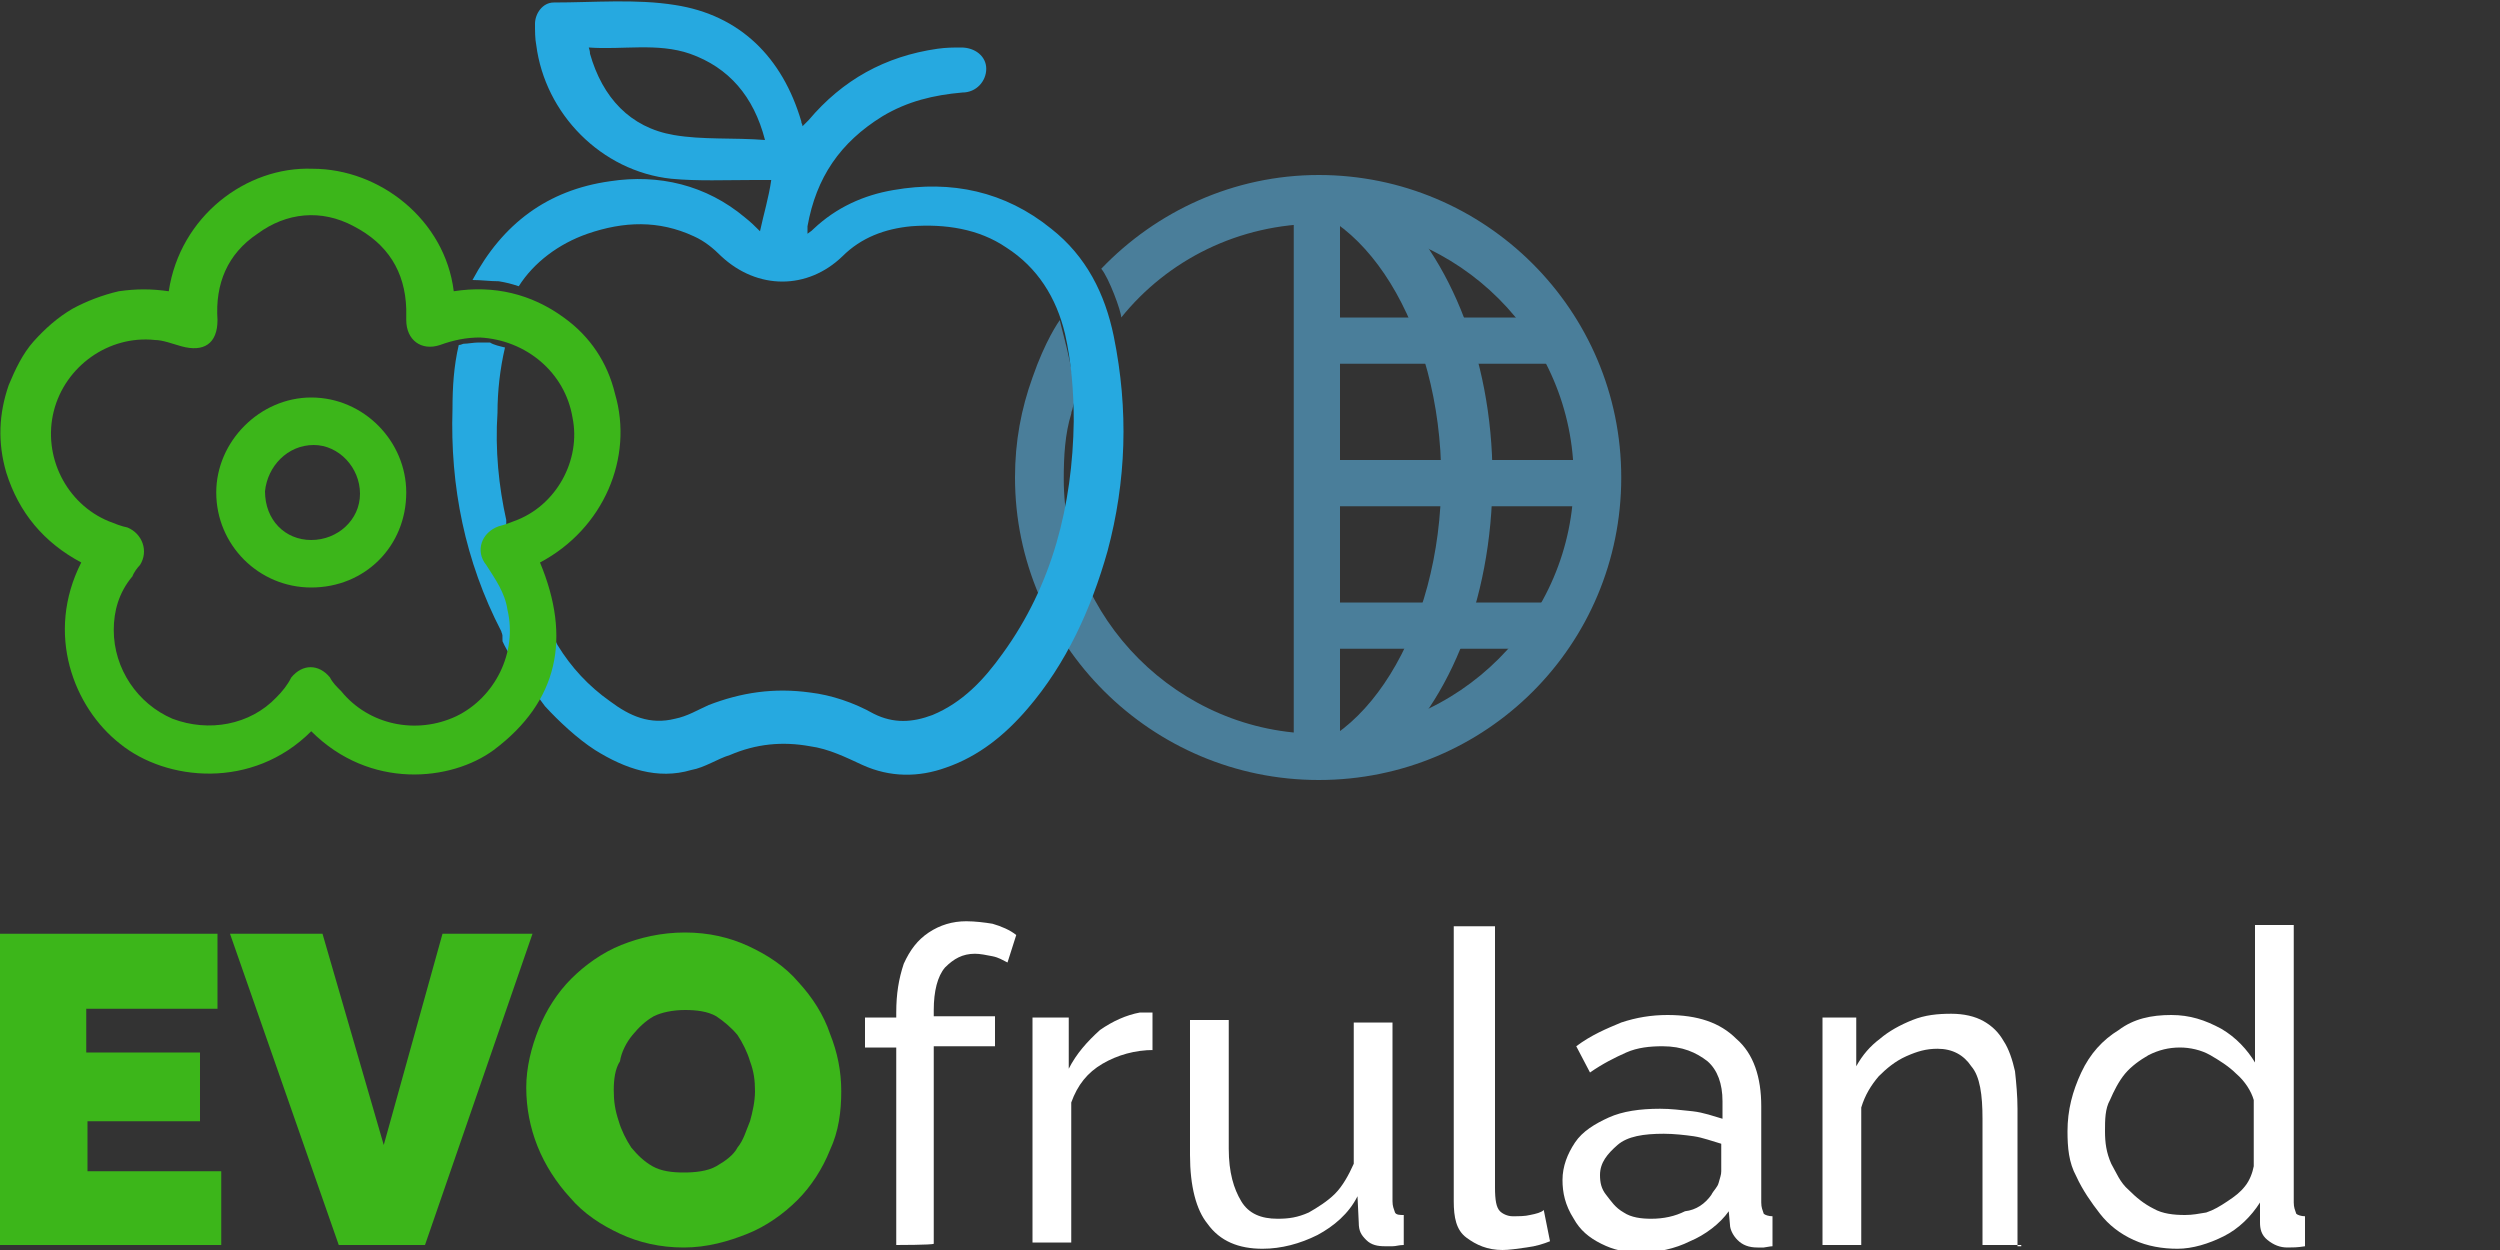 <svg xmlns="http://www.w3.org/2000/svg" xmlns:xlink="http://www.w3.org/1999/xlink" id="Livello_1" x="0px" y="0px" viewBox="0 0 200 100" style="enable-background:new 0 0 200 100;" xml:space="preserve"><rect x="0" y="0" width="200" height="100" fill="#333333" stroke="none"/><style type="text/css">	.st0{fill:#3CB61A;}	.st1{fill:#FFFFFF;}	.st2{fill:#4A7E9A;}	.st3{fill:#009345;}	.st4{fill:#26A9E0;}</style><g>	<g>		<path class="st0" d="M17.7,93.6v6H0V74.7h17.4v6H6.9v3.5H16v5.5H7v4H17.7z"></path>		<path class="st0" d="M25.8,74.7l4.9,16.9l4.7-16.9h7.2L34,99.6h-6.9l-8.7-24.9H25.8z"></path>		<path class="st0" d="M54.7,99.8c-1.9,0-3.6-0.4-5.1-1.1c-1.5-0.7-2.9-1.6-4-2.9c-1.1-1.2-2-2.6-2.6-4.1c-0.6-1.5-0.9-3.1-0.9-4.7   s0.4-3.2,1-4.7c0.6-1.5,1.5-2.9,2.6-4c1.1-1.1,2.5-2.1,4-2.7c1.5-0.6,3.2-1,5.1-1s3.6,0.4,5.1,1.1c1.5,0.7,2.9,1.6,4,2.9   c1.1,1.2,2,2.6,2.5,4.1c0.6,1.5,0.9,3,0.9,4.6c0,1.6-0.2,3.2-0.9,4.7c-0.6,1.5-1.5,2.9-2.6,4s-2.5,2.1-4,2.7S56.6,99.8,54.7,99.8z    M49.1,87.2c0,0.9,0.1,1.6,0.4,2.5c0.2,0.7,0.6,1.5,1,2.1c0.5,0.6,1,1.1,1.7,1.5c0.7,0.4,1.6,0.5,2.5,0.5s1.9-0.1,2.6-0.5   c0.7-0.4,1.4-0.9,1.7-1.5c0.5-0.6,0.7-1.4,1-2.1c0.2-0.7,0.4-1.6,0.4-2.4c0-0.9-0.1-1.6-0.4-2.4c-0.2-0.7-0.6-1.5-1-2.1   c-0.5-0.6-1.1-1.1-1.7-1.5c-0.7-0.4-1.6-0.5-2.5-0.5c-1,0-1.9,0.2-2.5,0.5c-0.7,0.4-1.2,0.9-1.7,1.5s-0.9,1.4-1,2.1   C49.2,85.5,49.1,86.4,49.1,87.2z"></path>		<path class="st1" d="M71.7,99.6V83.8h-2.5v-2.4h2.5v-0.4c0-1.5,0.2-2.7,0.6-3.9c0.5-1.1,1.1-1.9,2-2.5c0.9-0.6,1.9-0.9,3-0.9   c0.7,0,1.5,0.1,2.1,0.2c0.7,0.2,1.4,0.5,1.9,0.9l-0.7,2.2c-0.4-0.2-0.7-0.4-1.2-0.5c-0.5-0.1-1-0.2-1.4-0.2c-1,0-1.7,0.4-2.4,1.1   c-0.6,0.7-0.9,1.9-0.9,3.4v0.5h4.9v2.4h-4.9v15.8C74.6,99.6,71.7,99.6,71.7,99.6z"></path>		<path class="st1" d="M92.3,84c-1.5,0-2.9,0.4-4.1,1.1c-1.2,0.7-2,1.7-2.5,3.1v11.2h-3.1V81.4h2.9v4.1c0.6-1.2,1.5-2.2,2.5-3.1   c1-0.7,2.1-1.2,3.2-1.4c0.2,0,0.4,0,0.6,0c0.1,0,0.2,0,0.4,0v3H92.3z"></path>		<path class="st1" d="M95.2,92.4V81.6h3.1v10.3c0,1.9,0.4,3.2,1,4.2c0.6,1,1.6,1.4,2.9,1.4c0.9,0,1.6-0.1,2.5-0.5   c0.7-0.4,1.5-0.9,2.1-1.5s1.1-1.5,1.5-2.4V81.8h3.1v14.3c0,0.4,0.1,0.6,0.2,0.9c0.1,0.2,0.4,0.2,0.7,0.2v2.4   c-0.4,0-0.6,0.1-0.9,0.1s-0.4,0-0.6,0c-0.6,0-1.1-0.1-1.5-0.5c-0.4-0.4-0.6-0.7-0.6-1.4l-0.1-2.1c-0.7,1.4-1.9,2.4-3.2,3.1   c-1.4,0.7-2.9,1.1-4.4,1.1c-1.9,0-3.4-0.6-4.4-2C95.7,96.8,95.2,94.9,95.2,92.4z"></path>		<path class="st1" d="M116.5,74.1h3.1V95c0,1,0.1,1.6,0.4,1.9c0.2,0.2,0.6,0.4,1,0.4c0.5,0,1,0,1.4-0.1c0.5-0.1,0.9-0.2,1.1-0.4   l0.5,2.5c-0.5,0.2-1.1,0.4-1.9,0.5c-0.7,0.1-1.4,0.2-1.9,0.2c-1.2,0-2.1-0.4-2.9-1s-1-1.6-1-2.9V74.1H116.5z"></path>		<path class="st1" d="M125,94.4c0-1.1,0.4-2.1,1-3c0.6-0.9,1.6-1.5,2.7-2c1.1-0.5,2.5-0.7,4.1-0.7c0.9,0,1.6,0.1,2.6,0.2   c0.9,0.1,1.7,0.4,2.4,0.6v-1.4c0-1.4-0.4-2.5-1.2-3.2c-0.9-0.7-2-1.2-3.6-1.2c-1,0-2,0.1-2.9,0.5c-0.9,0.4-1.9,0.9-2.9,1.6   l-1.1-2.1c1.2-0.9,2.4-1.4,3.6-1.9c1.2-0.4,2.4-0.6,3.7-0.6c2.4,0,4.2,0.6,5.5,1.9c1.4,1.2,2,3.1,2,5.4v7.7c0,0.4,0.1,0.6,0.2,0.9   c0.1,0.1,0.4,0.2,0.7,0.2v2.4c-0.2,0-0.6,0.1-0.7,0.1c-0.2,0-0.4,0-0.5,0c-0.7,0-1.2-0.2-1.6-0.6c-0.4-0.4-0.6-0.9-0.6-1.2   l-0.1-1.1c-0.7,1-1.9,1.9-3.1,2.4c-1.2,0.6-2.6,0.9-3.9,0.9s-2.2-0.2-3.2-0.7c-1-0.5-1.7-1.1-2.2-2C125.2,96.4,125,95.4,125,94.4z    M136.9,95.6c0.2-0.4,0.5-0.6,0.6-1s0.2-0.6,0.2-0.9v-2.2c-0.7-0.2-1.5-0.5-2.2-0.6c-0.7-0.1-1.6-0.2-2.4-0.2   c-1.6,0-2.9,0.2-3.7,0.9S128,93,128,94c0,0.6,0.1,1.1,0.5,1.6c0.4,0.5,0.7,1,1.4,1.4c0.6,0.4,1.4,0.5,2.2,0.5c1,0,1.9-0.2,2.7-0.6   C135.7,96.8,136.4,96.3,136.9,95.6z"></path>		<path class="st1" d="M161.7,99.6h-3.1V89.5c0-1.9-0.2-3.4-0.9-4.2c-0.6-0.9-1.5-1.4-2.7-1.4c-0.9,0-1.6,0.2-2.5,0.6   c-0.9,0.4-1.6,1-2.2,1.6c-0.6,0.7-1.1,1.5-1.4,2.5v11h-3.1V81.4h2.7v3.9c0.5-0.9,1.1-1.6,1.9-2.2c0.7-0.6,1.6-1.1,2.6-1.5   c1-0.4,2-0.5,3.1-0.5c1,0,1.9,0.2,2.6,0.6c0.7,0.4,1.2,0.9,1.6,1.6c0.4,0.6,0.7,1.5,0.9,2.4c0.1,0.9,0.2,2,0.2,3v11H161.7z"></path>		<path class="st1" d="M165.4,90.5c0-1.7,0.4-3.2,1.1-4.7s1.7-2.6,3-3.4c1.2-0.9,2.6-1.2,4.2-1.2c1.5,0,2.7,0.4,4,1.1   c1.2,0.7,2.1,1.7,2.7,2.7V74h3.1v22.2c0,0.4,0.1,0.6,0.2,0.9c0.1,0.1,0.4,0.2,0.7,0.2v2.4c-0.6,0.1-1,0.1-1.4,0.1   c-0.6,0-1.1-0.2-1.6-0.6c-0.5-0.4-0.6-0.9-0.6-1.4v-1.6c-0.7,1.1-1.7,2.1-2.9,2.7c-1.2,0.6-2.5,1-3.7,1s-2.4-0.2-3.5-0.7   c-1.1-0.5-2-1.2-2.7-2.1c-0.7-0.9-1.4-1.9-1.9-3C165.5,93,165.4,91.8,165.4,90.5z M180.3,93.3V88c-0.2-0.7-0.7-1.5-1.4-2.1   c-0.6-0.6-1.4-1.1-2.1-1.5c-0.7-0.4-1.6-0.6-2.4-0.6c-0.9,0-1.7,0.2-2.5,0.6c-0.7,0.4-1.4,0.9-1.9,1.5c-0.5,0.6-0.9,1.4-1.2,2.1   c-0.4,0.7-0.4,1.6-0.4,2.5s0.1,1.7,0.5,2.6c0.4,0.7,0.7,1.5,1.4,2.1c0.6,0.6,1.2,1.1,2,1.5c0.7,0.4,1.6,0.5,2.5,0.5   c0.6,0,1.1-0.1,1.7-0.2c0.6-0.2,1.1-0.5,1.7-0.9c0.6-0.4,1-0.7,1.4-1.2S180.2,93.8,180.3,93.3z"></path>	</g>	<g>		<g>			<rect x="103.5" y="16.4" class="st2" width="3.7" height="44.6"></rect>			<path class="st2" d="M104.5,36.8h23.2v3.7H105C104.9,39.3,104.8,38.1,104.5,36.8z"></path>			<path class="st2" d="M105.2,26.4l-0.5-1h19.6v3.7h-17.6C106.2,28.1,105.7,27.2,105.2,26.4z"></path>			<path class="st2" d="M105.3,48.2h19.1v3.7h-20.1C104.8,50.7,105.2,49.4,105.3,48.2z"></path>			<path class="st2" d="M86,32c0,0-0.1,0.2-0.2,0.7c0,0.1-0.1,0.2-0.1,0.4c-0.5,1.6-0.6,3.4-0.6,5.2c0,11.2,9.2,20.4,20.4,20.4    s20.4-9.2,20.4-20.4s-9.2-20.4-20.4-20.4c-6.4,0-12.1,2.9-15.8,7.5c0-0.5-1-3.2-1.6-3.9c4.4-4.6,10.6-7.5,17.4-7.5    c13.3,0,24.2,10.8,24.2,24.2s-10.8,24.2-24.2,24.2S81.2,51.5,81.2,38.2c0-2.9,0.5-5.5,1.4-8c1-2.9,2.1-4.5,2.2-4.6    C84.7,25.6,86,29.7,86,32z"></path>			<path class="st3" d="M84.9,31.8"></path>			<path class="st2" d="M101.7,16.1c-0.5,0-0.9-0.1-1.2-0.5c1.9-0.5,3.7-0.7,5.7-0.7c1.4,0,2.7,0.1,4,0.4c5.5,4.5,9.2,13.1,9.2,22.9    c0,10-3.7,18.7-9.3,23.1c-1.2,0.2-2.6,0.4-4,0.4c-2,0-4-0.2-5.9-0.7c0.4-0.4,0.9-0.5,1.4-0.5c7.4,0,13.7-10.1,13.7-22.2    C115.3,26.2,109,16.1,101.7,16.1z"></path>		</g>		<g id="Uf8FNR_00000137126139865167175050000006763238793276976814_">			<g>				<path class="st4" d="M40.2,51.3c0.7,1.6,3.4,5.2,3.4,5.2c1.1,1.2,2.6,2.6,4,3.5c2.4,1.5,5,2.4,7.7,1.6c1.1-0.2,2.1-0.9,3.1-1.2     c2.1-0.9,4.2-1.1,6.4-0.7c1.5,0.2,2.9,0.9,4.2,1.5c2.2,1,4.5,1,6.7,0.2c2.6-0.9,4.7-2.6,6.5-4.7c3.1-3.6,5.1-8,6.4-12.6     c1.5-5.6,1.7-11.3,0.5-17.2c-0.7-3.4-2.2-6.4-5-8.6c-3.7-3-8-3.9-12.6-3.1c-2.4,0.4-4.6,1.4-6.4,3.1c-0.1,0.1-0.2,0.2-0.5,0.4     c0-0.2,0-0.5,0-0.6c0.7-3.9,2.6-6.7,6-8.8c2-1.2,4.1-1.7,6.4-1.9c1.1,0,1.9-0.9,1.9-1.9s-0.9-1.7-2-1.7c-0.6,0-1.2,0-1.9,0.1     c-4.2,0.6-7.6,2.5-10.3,5.7c-0.1,0.1-0.2,0.2-0.5,0.5c0-0.2-0.1-0.2-0.1-0.4c-1.5-5.1-4.9-8.5-10.1-9.3     c-3.1-0.5-6.5-0.2-9.7-0.2c-0.9,0-1.5,0.9-1.5,1.7c0,0.6,0,1.2,0.1,1.7c0.7,5.5,5.2,10.1,10.8,10.7c2.1,0.2,4.4,0.1,6.6,0.1     c0.5,0,0.9,0,1.4,0c-0.2,1.4-0.6,2.7-0.9,4.1c-0.4-0.4-0.7-0.7-1.2-1.1c-3.1-2.6-6.9-3.5-10.8-2.9c-5,0.7-8.6,3.4-11,7.9     c0.7,0,1.4,0.1,2.1,0.1c0.6,0.1,1,0.2,1.6,0.4c1.2-1.9,3.2-3.4,5.5-4.2c2.9-1,5.7-1.1,8.5,0.2c0.9,0.4,1.6,1,2.2,1.6     c2.9,2.7,6.9,2.7,9.7,0c1.5-1.5,3.4-2.2,5.5-2.4c2.7-0.2,5.4,0.2,7.6,1.7c2.5,1.6,4,4,4.7,6.9c0.5,2.2,0.7,4.6,0.7,7     c-0.1,6.7-1.7,13.1-5.7,18.6c-1.5,2.1-3.2,3.9-5.6,4.9c-1.6,0.6-3.1,0.7-4.7-0.1c-1.6-0.9-3.4-1.5-5.1-1.7c-2.9-0.4-5.5,0-8.1,1     c-0.9,0.4-1.7,0.9-2.7,1.1c-2,0.5-3.6-0.2-5.2-1.4c-1.7-1.2-3.1-2.7-4.2-4.5c0,0-4.4-8.5-4.5-10.6 M53.9,10.8     c-3.5-0.6-5.7-3-6.7-6.5c0-0.1,0-0.2-0.1-0.5c2.7,0.2,5.5-0.4,8.1,0.5c3.1,1.1,5.1,3.4,6,6.9C58.7,11,56.2,11.2,53.9,10.8z"></path>				<path class="st4" d="M40.5,41.6c-0.6-2.7-0.9-5.6-0.7-8.6c0-1.7,0.2-3.5,0.6-5.2c-0.4-0.1-0.9-0.2-1.2-0.4c-0.2,0-0.6,0-0.9,0     c-0.4,0-0.9,0.1-1.2,0.1c-0.1,0-0.2,0.1-0.4,0.1c-0.4,1.7-0.5,3.4-0.5,5.1c-0.2,6.2,1,12.2,3.9,17.8c0,0.1,0.2,0.5,0.4,0.6"></path>			</g>		</g>		<g id="lU4qhY_00000158749638206783961720000009694351573175498942_">			<g>				<g>					<path class="st0" d="M24.9,58.5c-4.7,4.7-11.6,4-15.3,1c-3.7-2.9-6-8.8-3.1-14.5c-3-1.6-5-4-6-7.2c-0.7-2.4-0.6-4.7,0.2-7      c0.5-1.2,1.1-2.5,2-3.5c0.9-1,1.9-1.9,3.1-2.6c1.1-0.6,2.4-1.1,3.7-1.4c1.4-0.2,2.6-0.2,4,0c0.9-6,6.2-10,11.5-9.8      c5.4,0,10.6,4.1,11.3,9.8c3.2-0.5,6.2,0.2,8.8,2.1c2.1,1.5,3.5,3.6,4.1,6.1c1.5,5.1-0.9,10.8-6,13.5c2.5,6,1.5,11.1-3.7,15      C36.1,62.5,29.6,63.2,24.9,58.5z M9.1,50.4c0,3.1,1.9,5.9,4.7,7.1c2.9,1.1,6.2,0.5,8.3-1.7c0.5-0.5,0.9-1,1.2-1.6      c0.9-1.1,2.2-1.1,3.1,0c0.2,0.4,0.5,0.7,0.9,1.1c2.2,2.7,6,3.5,9.2,2c3.1-1.5,4.9-5.1,4.1-8.5c-0.2-1.4-1-2.5-1.7-3.6      c-0.9-1.1-0.4-2.6,1-3.1c0.4-0.1,0.7-0.2,1.2-0.4c3.4-1.2,5.4-4.9,4.7-8.3c-0.6-3.6-3.7-6.2-7.4-6.4c-1.1,0-2.1,0.2-3.2,0.6      c-1.5,0.5-2.7-0.4-2.7-2c0-0.2,0-0.6,0-0.9c-0.1-3-1.5-5.2-4.2-6.6c-2.6-1.4-5.4-1.1-7.7,0.6c-2.4,1.6-3.4,4-3.2,6.9      c0,1.9-1.1,2.6-2.9,2.1c-0.7-0.2-1.5-0.5-2.1-0.5c-3.7-0.4-7.2,2.1-8.1,5.7s1,7.4,4.4,8.8c0.5,0.2,1,0.4,1.5,0.5      c1.2,0.5,1.7,1.9,1,3c-0.2,0.2-0.5,0.6-0.6,0.9C9.5,47.4,9.1,48.9,9.1,50.4z"></path>					<path class="st0" d="M24.9,47c-4.2,0-7.6-3.4-7.6-7.6c0-4.1,3.5-7.6,7.6-7.6c4.2,0,7.6,3.5,7.6,7.6C32.5,43.7,29.2,47,24.9,47z       M24.9,43.2c2.1,0,3.9-1.6,3.9-3.7c0-2.1-1.7-3.9-3.7-3.9c-2.1,0-3.7,1.7-3.9,3.7C21.2,41.6,22.8,43.2,24.9,43.2z"></path>				</g>			</g>		</g>	</g></g></svg>